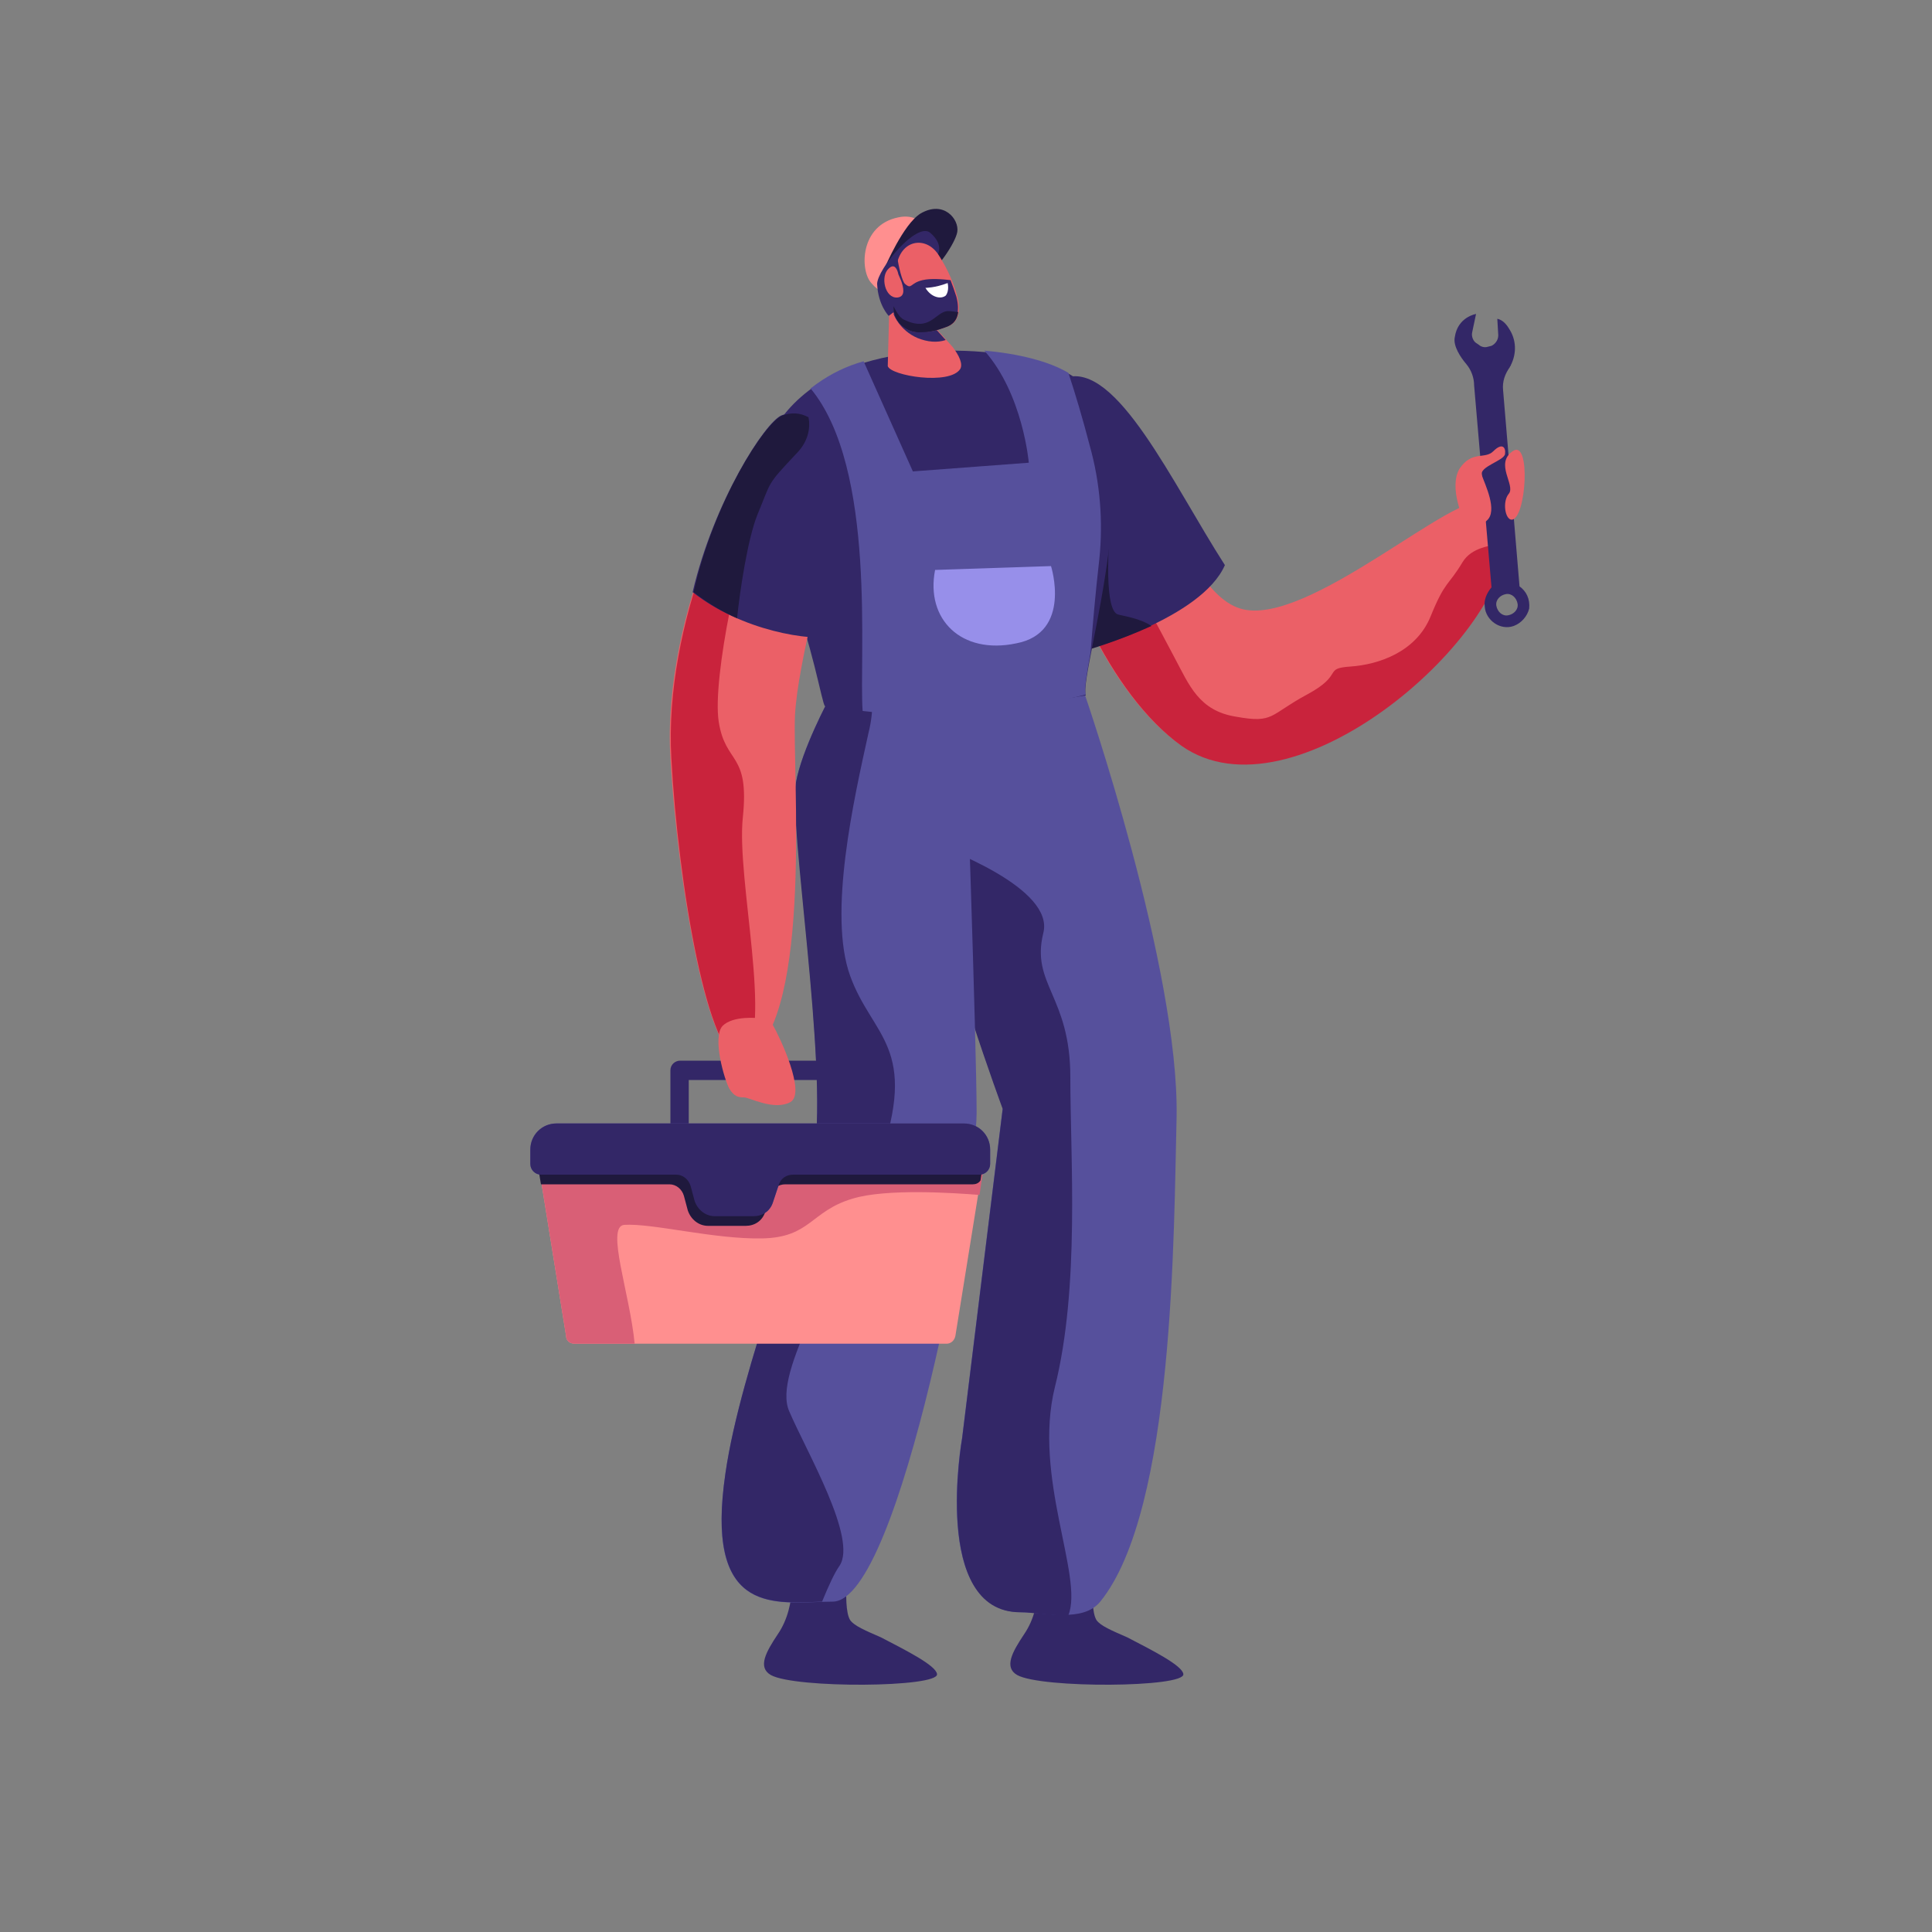 <svg xmlns="http://www.w3.org/2000/svg" xmlns:xlink="http://www.w3.org/1999/xlink" id="Calque_1" x="0px" y="0px" viewBox="0 0 200 200" style="enable-background:new 0 0 200 200;" xml:space="preserve"><rect x="0" y="0" width="200" height="200" fill="#808080" stroke="none"/><style type="text/css">	.st0{fill:#332767;}	.st1{fill:#EB6067;}	.st2{fill:#C9233C;}	.st3{fill:#1F193D;}	.st4{fill:#56509C;}	.st5{fill:#FF8F8F;}	.st6{fill:#FFFFFF;}	.st7{fill:#978FEA;}	.st8{fill:#D95F76;}</style><g>	<g>		<g>			<path class="st0" d="M80.5,169.2c1.1-1.6,1.4-3.4,1.5-4.8l6-4.2c0,0-0.9,6,0,7.5c0.4,0.6,1.6,1.1,3.2,1.8    c2.5,1.3,5.7,2.9,5.8,3.8c0.2,1.4-14.7,1.5-17.2,0.1C78.4,172.6,79.3,171,80.5,169.2z"></path>		</g>		<g>			<path class="st0" d="M106,169.2c1.1-1.6,1.4-3.4,1.5-4.8l6-4.2c0,0-0.9,6,0,7.5c0.4,0.6,1.6,1.1,3.2,1.8c2.5,1.3,5.7,2.9,5.8,3.8    c0.2,1.4-14.7,1.5-17.2,0.1C103.9,172.6,104.8,171,106,169.2z"></path>		</g>		<g>			<path class="st1" d="M111.1,40.5c6.4-2,10,20.3,17.3,22.5c6.9,2.1,22.7-12.7,25.3-10.9c9.5,6.7-18.1,34.5-31.5,25    C110.9,69.1,103.5,42.9,111.1,40.5z"></path>		</g>		<g>			<path class="st2" d="M114.4,56c1.8,1.7,5.7,9.3,7.2,12.1s2.5,5.5,6.4,6.1c3.9,0.7,3.4-0.2,7.3-2.3c3.9-2.1,1.6-2.7,4.5-2.9    c2.9-0.2,6.8-1.5,8.3-5.2c1.5-3.7,1.8-3.1,3.3-5.6c0.9-1.5,2.9-1.8,4.4-1.9c-0.2,9.9-22,29-33.5,20.9    c-7.4-5.3-13.1-18.2-14.1-27.3C111.1,50.4,113,54.6,114.4,56z"></path>		</g>		<g>			<g>				<path class="st0" d="M126.8,58.5c-5.4-8.4-11.2-21.1-16.5-19.4c-6.1,1.9-4.7,17.3,2.2,28.1C112.5,67.3,124.4,64,126.8,58.5z"></path>			</g>		</g>		<g>			<g>				<path class="st3" d="M115.1,52.1c0.6-5.3-4.3-2.4-5.4-4.8c-0.9-1.9-0.2-6.2,0.2-8c-5.5,2.6-4,17.4,2.6,28c0,0,3.2-0.9,6.7-2.5     c-1.2-0.8-2.8-1-3.5-1.2C114.4,63.1,114.6,57.4,115.1,52.1z"></path>			</g>		</g>		<g>			<path class="st4" d="M112.3,71.9c0,0,9.8,28.4,9.5,43.8c-0.3,11.7-0.2,40.6-7.9,50.1c-1.8,2.2-5.7,1.1-8.2,1.1    c-9.4,0-6.1-18.1-6.1-18.1l4.2-34.1c0,0-13.7-37.1-8.3-40.7C100.9,70.4,112.3,71.9,112.3,71.9z"></path>		</g>		<g>			<path class="st0" d="M99.6,148.9l4.2-34.1c0,0-5.9-15.9-8.4-27.9c2.7,0.9,13.8,5.1,12.6,9.7c-1.3,5.3,2.8,6.5,2.8,14.9    s1,21.7-1.6,32.1c-2.3,9.3,3,19.6,1.4,23.6c-1.7,0.1-3.6-0.3-5-0.3C96.4,166.9,99.6,148.9,99.6,148.9z"></path>		</g>		<g>			<path class="st4" d="M85.8,72.4c0,0-2.8,5.2-3.4,8.6c-0.7,4.3,3.3,28.9,1.9,38.4c-0.8,5.6-7.6,22-9.2,33.1    c-2.3,15.4,5.7,13.3,11.1,13.3c7,0,14.9-43.6,14.9-50.6s-1.2-41.5-1.2-41.5L85.8,72.4z"></path>		</g>		<g>			<path class="st0" d="M75.1,152.5c1.6-11.1,8.4-27.5,9.2-33.1c1.4-9.5-2.7-34.1-1.9-38.4c0.6-3.4,3.4-8.6,3.4-8.6l4.5,0.4    c0,0.9-0.1,1.9-0.4,3.1c-1.5,6.8-4.2,18.7-1.9,25.1c2.3,6.4,7.2,7.3,3,19.2c-4.2,11.9-11.1,21.8-9.3,25.9    c1.8,4.2,7.1,13.2,5.2,16c-0.5,0.7-1.1,2-1.8,3.7C79.7,166,73,166.8,75.1,152.5z"></path>		</g>		<g>			<path class="st0" d="M85.4,73.1c-0.3-0.2-1.4-6.9-3.6-11.9c-2-4.5-7.1-14.7,2.8-21.4c7.5-5.1,21.9-4,26.7-0.7    c8.6,6.1,0.3,30.7,1.1,32.9C112.3,71.9,98.5,74.9,85.4,73.1z"></path>		</g>		<g>			<path class="st4" d="M112.8,46.1c-0.7-2.7-1.5-5.4-2.2-7.5c-2-1.2-5.2-2-8.7-2.3c4,4.5,4.6,11.6,4.6,11.6l-12,0.9l-5.1-11.4    c-1.8,0.5-3.4,1.3-4.8,2.3c-0.3,0.2-0.5,0.4-0.7,0.5c6.9,8.3,5,28,5.4,33.4c11.9,1.4,23.1-1.7,23.1-1.7c-0.2-0.5,0.1-2.1,0.5-4.4    c0.2-2.7,0.5-6.1,0.9-9.6C114.2,54,113.9,50,112.8,46.1z"></path>		</g>		<g>			<g>				<path class="st5" d="M96.7,24.9c0,0-0.9-3-3.7-2.4c-4,0.8-4,5.5-2.8,6.8c1.6,1.9,2.9,0.8,4-0.4C95.2,27.7,96.7,24.9,96.7,24.9z"></path>			</g>			<g>				<path class="st3" d="M91.6,27.7c0,0,1.9-4.5,3.7-5.6c2.4-1.4,4,0.6,3.8,1.9c-0.2,1.2-2.2,4-3,4.3C95.3,28.5,91.6,27.7,91.6,27.7     z"></path>			</g>			<g>				<g>					<path class="st1" d="M92.1,30.3l-0.2,7.6c0.3,1,6.4,2,7.5,0.3c0.3-0.5-0.1-1.4-0.8-2.3l-4.2-4.7L92.1,30.3z"></path>				</g>				<g>					<path class="st0" d="M95.2,32.2c-1.1,0.1-2.7,0.3-2.7,0.3s0.6,1.7,2.5,2.5c1,0.4,2,0.5,2.9,0.2L95.2,32.2z"></path>				</g>				<g>					<g>						<path class="st0" d="M97.1,26.3c0,0,0.6-1-0.8-2.2s-5.5,3.8-5.5,5.3c0.1,2.2,1.2,3.3,1.2,3.3S97.4,28.8,97.1,26.3z"></path>					</g>					<g>						<path class="st1" d="M92.8,27.6l-0.3,4.2c0,1.4,1.1,2.5,2.5,2.6c1.1,0,1.8-0.1,3.1-0.6c1.1-0.4,1.4-1.6,1-3.1       c-0.5-1.9-1.4-3.5-2-4.4C95.8,24.4,93.2,24.8,92.8,27.6z"></path>					</g>					<g>						<path class="st0" d="M92.4,31.8l0.3-4.2c0-0.3,0.1-0.6,0.2-0.9c0.1,0.8,0.5,2.5,0.8,2.7c0.7,0.6,0.5-0.1,1.8-0.4       c0.8-0.2,2.1-0.1,2.9,0c0.2,0.5,0.4,1.1,0.6,1.7c0.4,1.5,0.1,2.7-1,3.1c-1.3,0.5-2,0.7-3.1,0.6C93.6,34.3,92.5,33.2,92.4,31.8       z"></path>					</g>					<g>						<path class="st6" d="M95.8,29.8c0,0,1,0,2.3-0.5c0,0,0.2,0.8-0.2,1.3C97.4,31,96.4,30.8,95.8,29.8z"></path>					</g>					<g>						<g>							<path class="st3" d="M98.1,32.2c-1.3,0.1-1.8,2.2-4.5,0.9c-0.5-0.2-0.9-1-1.1-1.4l0,0.1c0,1.4,1.1,2.5,2.5,2.6        c1.1,0,1.8-0.1,3.1-0.6c0.7-0.3,1-0.8,1.1-1.5C99,32.3,98.5,32.2,98.1,32.2z"></path>						</g>					</g>					<g>						<path class="st1" d="M93.3,29.1c-0.1-0.2-0.2-0.5-0.3-0.7c-0.1-0.5-0.4-1.2-1-0.6c-0.9,0.8-0.4,3.1,0.9,3       C93.8,30.7,93.5,29.7,93.3,29.1z"></path>					</g>				</g>			</g>		</g>		<g>			<path class="st1" d="M80.4,46.2c-3.1-0.1-11.9,17.1-11,32.3c0.8,13.7,4.2,33.7,8.1,31c6.7-4.6,4.5-29.7,4.8-35.5    c0.3-5.5,3.3-16,4.3-20.9C87.9,46.9,83.1,46.3,80.4,46.2z"></path>		</g>		<g>			<path class="st2" d="M76.9,109.8c-3.6,0.2-6.7-18.3-7.4-31.3c-0.8-13.9,6.4-29.5,10-32c-0.1,2.7-0.3,5.6-1.1,6.8    c-1.6,2.6-4.7,16.9-4,21.4c0.7,4.5,3.2,3.1,2.5,9.9C76.2,91,80.1,106.5,76.9,109.8z"></path>		</g>		<g>			<g>				<path class="st0" d="M71.7,61.3c2.2-9.4,7.5-17.6,9.2-18.3c2.6-1,5.6,1.3,7,7.4c0.7,3.4,0.2,10.3-1.3,15.5     C83.8,66.4,76.8,65.3,71.7,61.3z"></path>			</g>		</g>		<g>			<path class="st7" d="M96.8,59l12-0.4c0,0,2.2,6.9-3.6,8C99.5,67.8,95.8,64.1,96.8,59z"></path>		</g>		<g>			<path class="st1" d="M151.6,50.7c0,0,2.8-3.5,3.5-3.6c0.7,0,2-0.5,2.2,0.8c0.2,1.3,0.4,4.2-0.3,5.1c-0.8,1-3,3-4,1.9    C152.1,53.9,150.9,52.5,151.6,50.7z"></path>		</g>		<g>			<path class="st0" d="M153.7,62.8c0.1,1.4,1.6,2.5,3,2c0.8-0.3,1.4-1,1.6-1.8c0.1-1-0.3-1.8-1-2.3l-1.7-20.3    c-0.1-0.9,0.2-1.7,0.7-2.4c0-0.1,0.1-0.1,0.1-0.2c0.6-1.2,0.6-2.6-0.2-3.8c-0.3-0.5-0.7-0.9-1.2-1l0.1,1.7c0,0.5-0.3,0.9-0.7,1.1    l-0.4,0.1c-0.3,0.1-0.7,0-0.9-0.2l-0.3-0.2c-0.3-0.2-0.5-0.7-0.4-1.1l0.4-1.9c0,0-1.9,0.3-2.2,2.4c-0.2,0.9,0.6,2.1,1.2,2.8    c0.5,0.6,0.8,1.4,0.8,2.2l1.8,20.9C153.9,61.4,153.6,62.1,153.7,62.8z M154.9,62.7c-0.1-0.6,0.4-1.1,1-1.2c0.6-0.1,1.1,0.4,1.2,1    c0.1,0.6-0.4,1.1-1,1.2C155.5,63.8,155,63.3,154.9,62.7z"></path>		</g>		<g>			<path class="st1" d="M151.6,54c0,0-1.7-3.5-0.5-5.5c1.3-1.9,2.6-0.9,3.5-1.8c0.9-0.9,1.3-0.4,1.2,0.3c-0.1,0.7-2.7,1.3-2.4,2.2    c0.3,0.9,1.7,3.7,0.5,4.7C152.7,55.1,151.6,54,151.6,54z"></path>		</g>		<g>			<g>				<g>					<path class="st0" d="M69.4,119h1.9v-7.2h14.8v7.2H88v-8.2c0-0.5-0.4-1-1-1H70.4c-0.5,0-1,0.4-1,1V119z"></path>				</g>			</g>			<g>				<path class="st5" d="M57.2,120.3h43h1.6l-2.9,18c-0.1,0.5-0.5,0.8-0.9,0.8h0H59.5l0,0c-0.5,0-0.9-0.3-0.9-0.8l-2.9-18H57.2z"></path>			</g>			<g>				<path class="st8" d="M59.5,139.1c-0.5,0-0.9-0.3-0.9-0.8l-2.9-18h1.6h43h1.6l-0.5,3.4c-2.5-0.2-9.7-0.7-13.2,0.4     c-4.3,1.3-4.3,4-9.3,4.1c-5,0.1-11.4-1.6-14.3-1.4c-1.9,0.2,0.6,7.1,1.1,12.3H59.5z"></path>			</g>			<g>				<path class="st4" d="M54.9,119c0-1.5,1.2-2.7,2.7-2.7h42.2c1.5,0,2.7,1.2,2.7,2.7v1.5c0,0.6-0.5,1.1-1.1,1.1H82.1     c-0.7,0-1.3,0.4-1.5,1.1l-0.6,1.8c-0.3,0.9-1.1,1.4-2,1.4H74c-1,0-1.8-0.7-2.1-1.6l-0.4-1.5c-0.2-0.7-0.8-1.2-1.5-1.2H56     c-0.6,0-1.1-0.5-1.1-1.1V119z"></path>			</g>			<g>				<path class="st3" d="M100.7,122.6H81.3c-0.7,0-1.3,0.4-1.5,1.1l-0.6,1.8c-0.3,0.9-1.1,1.4-2,1.4h-3.9c-1,0-1.8-0.7-2.1-1.6     l-0.4-1.5c-0.2-0.7-0.8-1.2-1.5-1.2H56l-0.4-2.4h1.6h43h1.6l-0.3,2C101.3,122.5,101,122.6,100.7,122.6z"></path>			</g>			<g>				<path class="st0" d="M54.9,119c0-1.5,1.2-2.7,2.7-2.7h42.2c1.5,0,2.7,1.2,2.7,2.7v1.5c0,0.6-0.5,1.1-1.1,1.1H82.1     c-0.7,0-1.3,0.4-1.5,1.1l-0.6,1.8c-0.3,0.9-1.1,1.4-2,1.4H74c-1,0-1.8-0.7-2.1-1.6l-0.4-1.5c-0.2-0.7-0.8-1.2-1.5-1.2H56     c-0.6,0-1.1-0.5-1.1-1.1V119z"></path>			</g>		</g>		<g>			<path class="st1" d="M156.5,53.8c-0.7,0-1-1.9-0.3-2.7c0.7-0.9-1.5-3.1,0.4-4.4C158.5,45.4,158,53.7,156.5,53.8z"></path>		</g>		<g>			<path class="st1" d="M78.5,105.4c0,0,0.8-0.5,1.5,0.7c0.7,1.2,3.5,7.1,1.8,8c-1.7,0.9-4.2-0.5-4.8-0.5c-0.6,0-1-0.1-1.5-0.9    c-0.5-0.9-1.8-5.3-0.7-6.5C75.9,105.1,78.5,105.4,78.5,105.4z"></path>		</g>		<g>			<path class="st3" d="M81,43c0.9-0.3,1.8-0.3,2.7,0.2c0.2,1.1,0,2.5-1.3,3.8c-3.1,3.3-2.5,2.7-4,6.3c-1,2.5-1.8,7.8-2.1,10.7    c-1.6-0.7-3.1-1.6-4.5-2.7C73.9,51.9,79.2,43.7,81,43z"></path>		</g>	</g></g></svg>